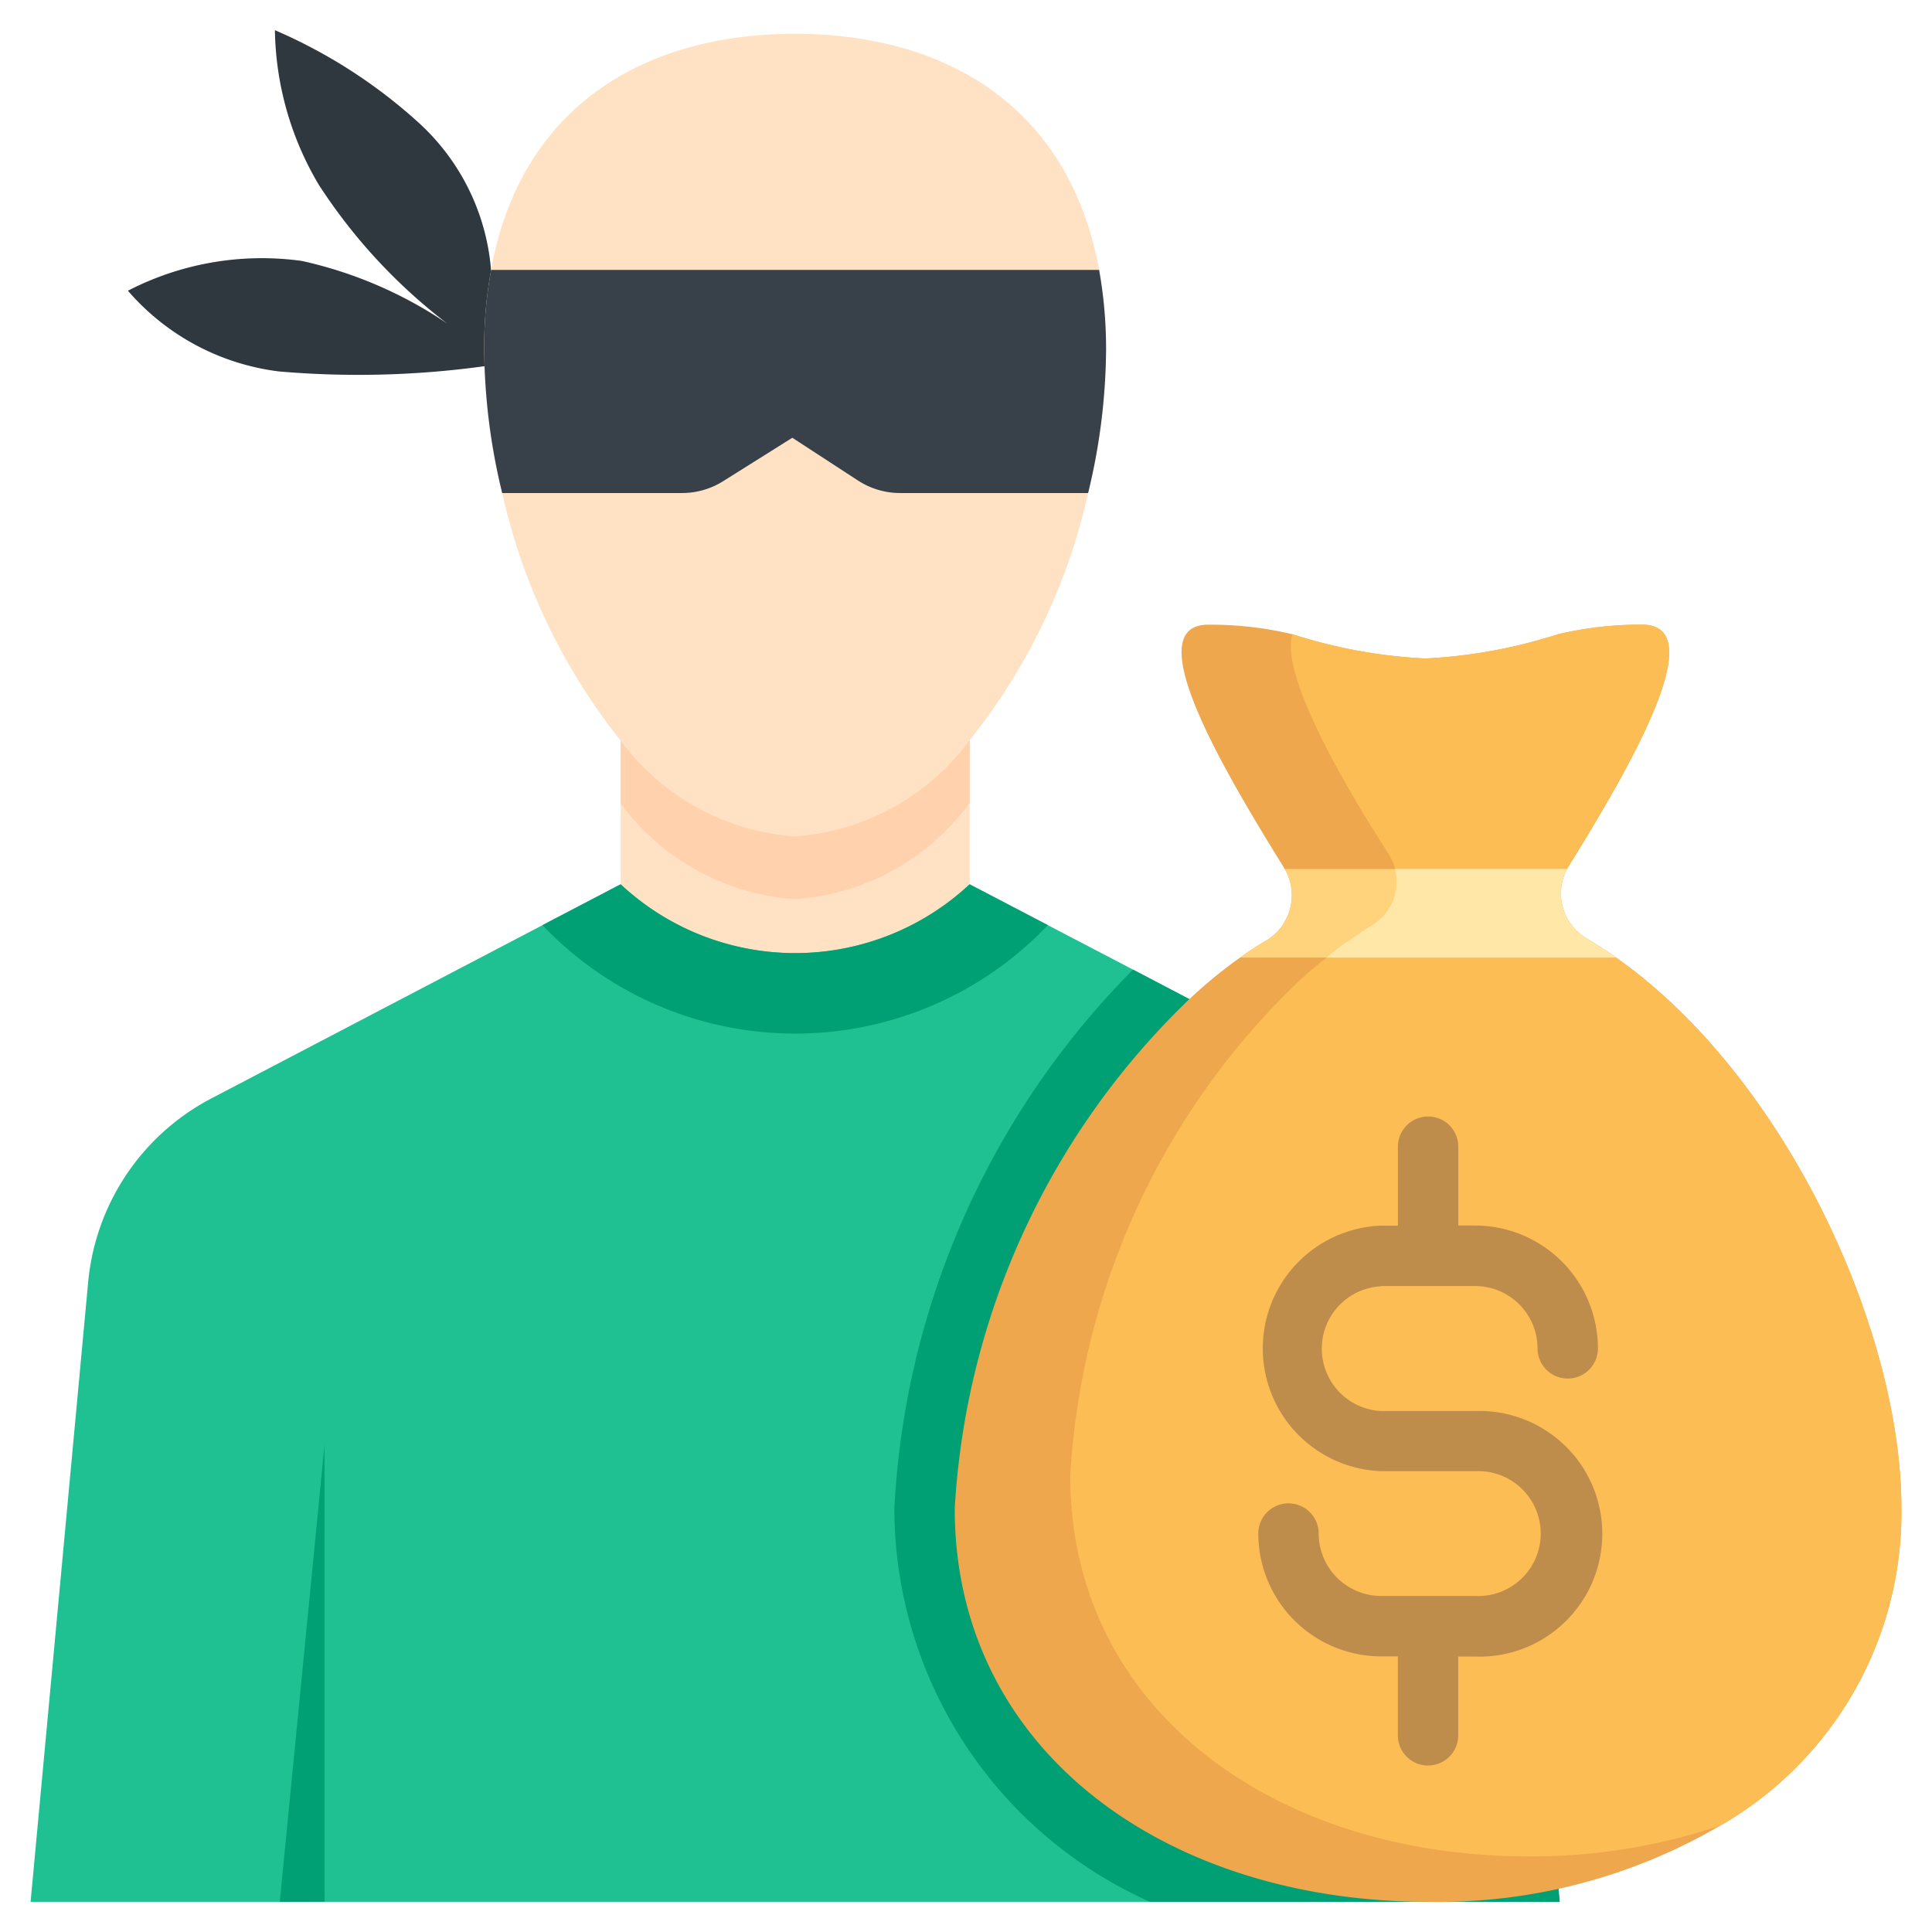 <!-- icon666.com - MILLIONS OF FREE VECTOR ICONS --><svg viewBox="0 0 48 48" xmlns="http://www.w3.org/2000/svg"><g id="Layer_32" data-name="Layer 32"><path d="m24.09 18.251v3.829a6.35 6.35 0 0 1 -8.67 0v-3.82a5.887 5.887 0 0 0 4.33 2.381 5.888 5.888 0 0 0 4.34-2.39z" fill="#ffe1c3"></path><path d="m19.75 20.641a5.887 5.887 0 0 1 -4.33-2.381v1.7a5.889 5.889 0 0 0 4.33 2.38 5.888 5.888 0 0 0 4.34-2.39v-1.7a5.888 5.888 0 0 1 -4.34 2.391z" fill="#ffd1ac"></path><path d="m12.2 6.71a5.551 5.551 0 0 0 -1.83-3.69 12.859 12.859 0 0 0 -3.54-2.27 7.735 7.735 0 0 0 1.09 3.84 13.705 13.705 0 0 0 3.193 3.45 10.446 10.446 0 0 0 -3.613-1.557 7.251 7.251 0 0 0 -4.322.74 5.915 5.915 0 0 0 3.751 2.005 22.891 22.891 0 0 0 5.1-.129l.072-.009s.013-.906.036-1.248c.032-.5.082-.808.082-.808z" fill="#2f373f"></path><path d="m27.307 6.706c-.746-4.086-3.844-5.866-7.557-5.866s-6.808 1.779-7.55 5.866l-.01.07a10.39 10.39 0 0 0 -.16 1.91v.014a15.445 15.445 0 0 0 .447 3.549 15.177 15.177 0 0 0 2.943 6.151 5.889 5.889 0 0 0 4.33 2.38 5.888 5.888 0 0 0 4.34-2.39 15.066 15.066 0 0 0 2.944-6.141 15.45 15.45 0 0 0 .446-3.549 11.159 11.159 0 0 0 -.173-1.994z" fill="#ffe1c3"></path><path d="m38.75 47.25h-37.99l1.43-15.39a5.752 5.752 0 0 1 3.08-4.58l10.15-5.31a6.35 6.35 0 0 0 8.67 0l4.06 2.12 6.09 3.19a5.752 5.752 0 0 1 3.08 4.58z" fill="#1fc091"></path><path d="m8.063 47.247v-11.352l-1.112 11.355z" fill="#019f74"></path><path d="m26.034 22.985a8.663 8.663 0 0 1 -12.557 0l1.943-1.015a6.35 6.35 0 0 0 8.67 0z" fill="#019f74"></path><path d="m27.307 6.706h-15.107l-.01.07a10.39 10.39 0 0 0 -.16 1.91v.014a15.445 15.445 0 0 0 .447 3.549h4.469a1.915 1.915 0 0 0 1.017-.292l1.722-1.081 1.634 1.064a1.915 1.915 0 0 0 1.044.309h4.671a15.45 15.45 0 0 0 .446-3.549 11.159 11.159 0 0 0 -.173-1.994z" fill="#384149"></path><path d="m38.75 47.25h-10.18a10.718 10.718 0 0 1 -6.35-9.77 20.5 20.5 0 0 1 5.93-13.39l6.09 3.19a5.752 5.752 0 0 1 3.08 4.58z" fill="#019f74"></path><path d="m40.15 23.79c-.18-.13-.38-.26-.58-.38 0-.01-.01-.01-.02-.01l-.09-.06a1.3 1.3 0 0 1 -.53-1.75c1.483-2.392 3.65-6.07 1.87-6.07a8.8 8.8 0 0 0 -2.1.24 12.768 12.768 0 0 1 -3.29.6 12.768 12.768 0 0 1 -3.29-.6 8.8 8.8 0 0 0 -2.1-.24c-1.78 0 .417 3.678 1.9 6.07a1.312 1.312 0 0 1 -.5 1.8c-.21.12-.41.26-.61.4a11.9 11.9 0 0 0 -1.31 1.08 19.044 19.044 0 0 0 -5.78 12.61c0 6.02 5.26 9.77 11.76 9.77a13.878 13.878 0 0 0 7.27-1.9 8.963 8.963 0 0 0 4.49-7.87c0-4.48-2.92-10.76-7.09-13.69z" fill="#eea74d"></path><path d="m47.24 37.48c0-4.48-2.92-10.76-7.09-13.69-.18-.13-.38-.26-.58-.38 0-.01-.01-.01-.02-.01l-.09-.06a1.3 1.3 0 0 1 -.53-1.75c1.483-2.392 3.65-6.07 1.87-6.07a8.8 8.8 0 0 0 -2.1.24 12.768 12.768 0 0 1 -3.29.6 12.768 12.768 0 0 1 -3.29-.6h-.01c-.321 1.018 1.367 3.873 2.4 5.472.01.02.02.03.02.04a.982.982 0 0 1 .13.32 1.27 1.27 0 0 1 -.61 1.42c-.2.12-.38.26-.58.39h-.01a6.119 6.119 0 0 0 -.5.39 9.3 9.3 0 0 0 -.77.66 18.455 18.455 0 0 0 -5.6 12.21c0 5.83 5.1 9.46 11.39 9.46a14.678 14.678 0 0 0 4.77-.77 8.963 8.963 0 0 0 4.49-7.872z" fill="#fcbd55"></path><path d="m34.313 31.951h2.333a1.553 1.553 0 0 1 1.554 1.549.75.75 0 0 0 1.5 0 3.055 3.055 0 0 0 -3.052-3.052h-.417v-1.959a.75.75 0 0 0 -1.5 0v1.962h-.416a3.052 3.052 0 0 0 0 6.1h2.333a1.552 1.552 0 1 1 0 3.1h-2.335a1.553 1.553 0 0 1 -1.551-1.551.75.75 0 1 0 -1.5 0 3.055 3.055 0 0 0 3.051 3.052h.416v1.962a.75.75 0 0 0 1.5 0v-1.957h.417a3.052 3.052 0 1 0 0-6.1h-2.333a1.552 1.552 0 0 1 0-3.1z" fill="#be8d4c"></path><path d="m40.15 23.79h-9.34c.2-.14.4-.28.61-.4a1.312 1.312 0 0 0 .5-1.8h7.01a1.3 1.3 0 0 0 .53 1.75l.09.06c.01 0 .02 0 .02.01.2.12.4.25.58.38z" fill="#ffd27c"></path><path d="m40.15 23.79h-7.19a6.119 6.119 0 0 1 .5-.39h.01c.2-.13.38-.27.58-.39a1.27 1.27 0 0 0 .61-1.42h4.27a1.3 1.3 0 0 0 .53 1.75l.09.06.02.01c.2.12.4.25.58.38z" fill="#ffe7a8"></path></g></svg>